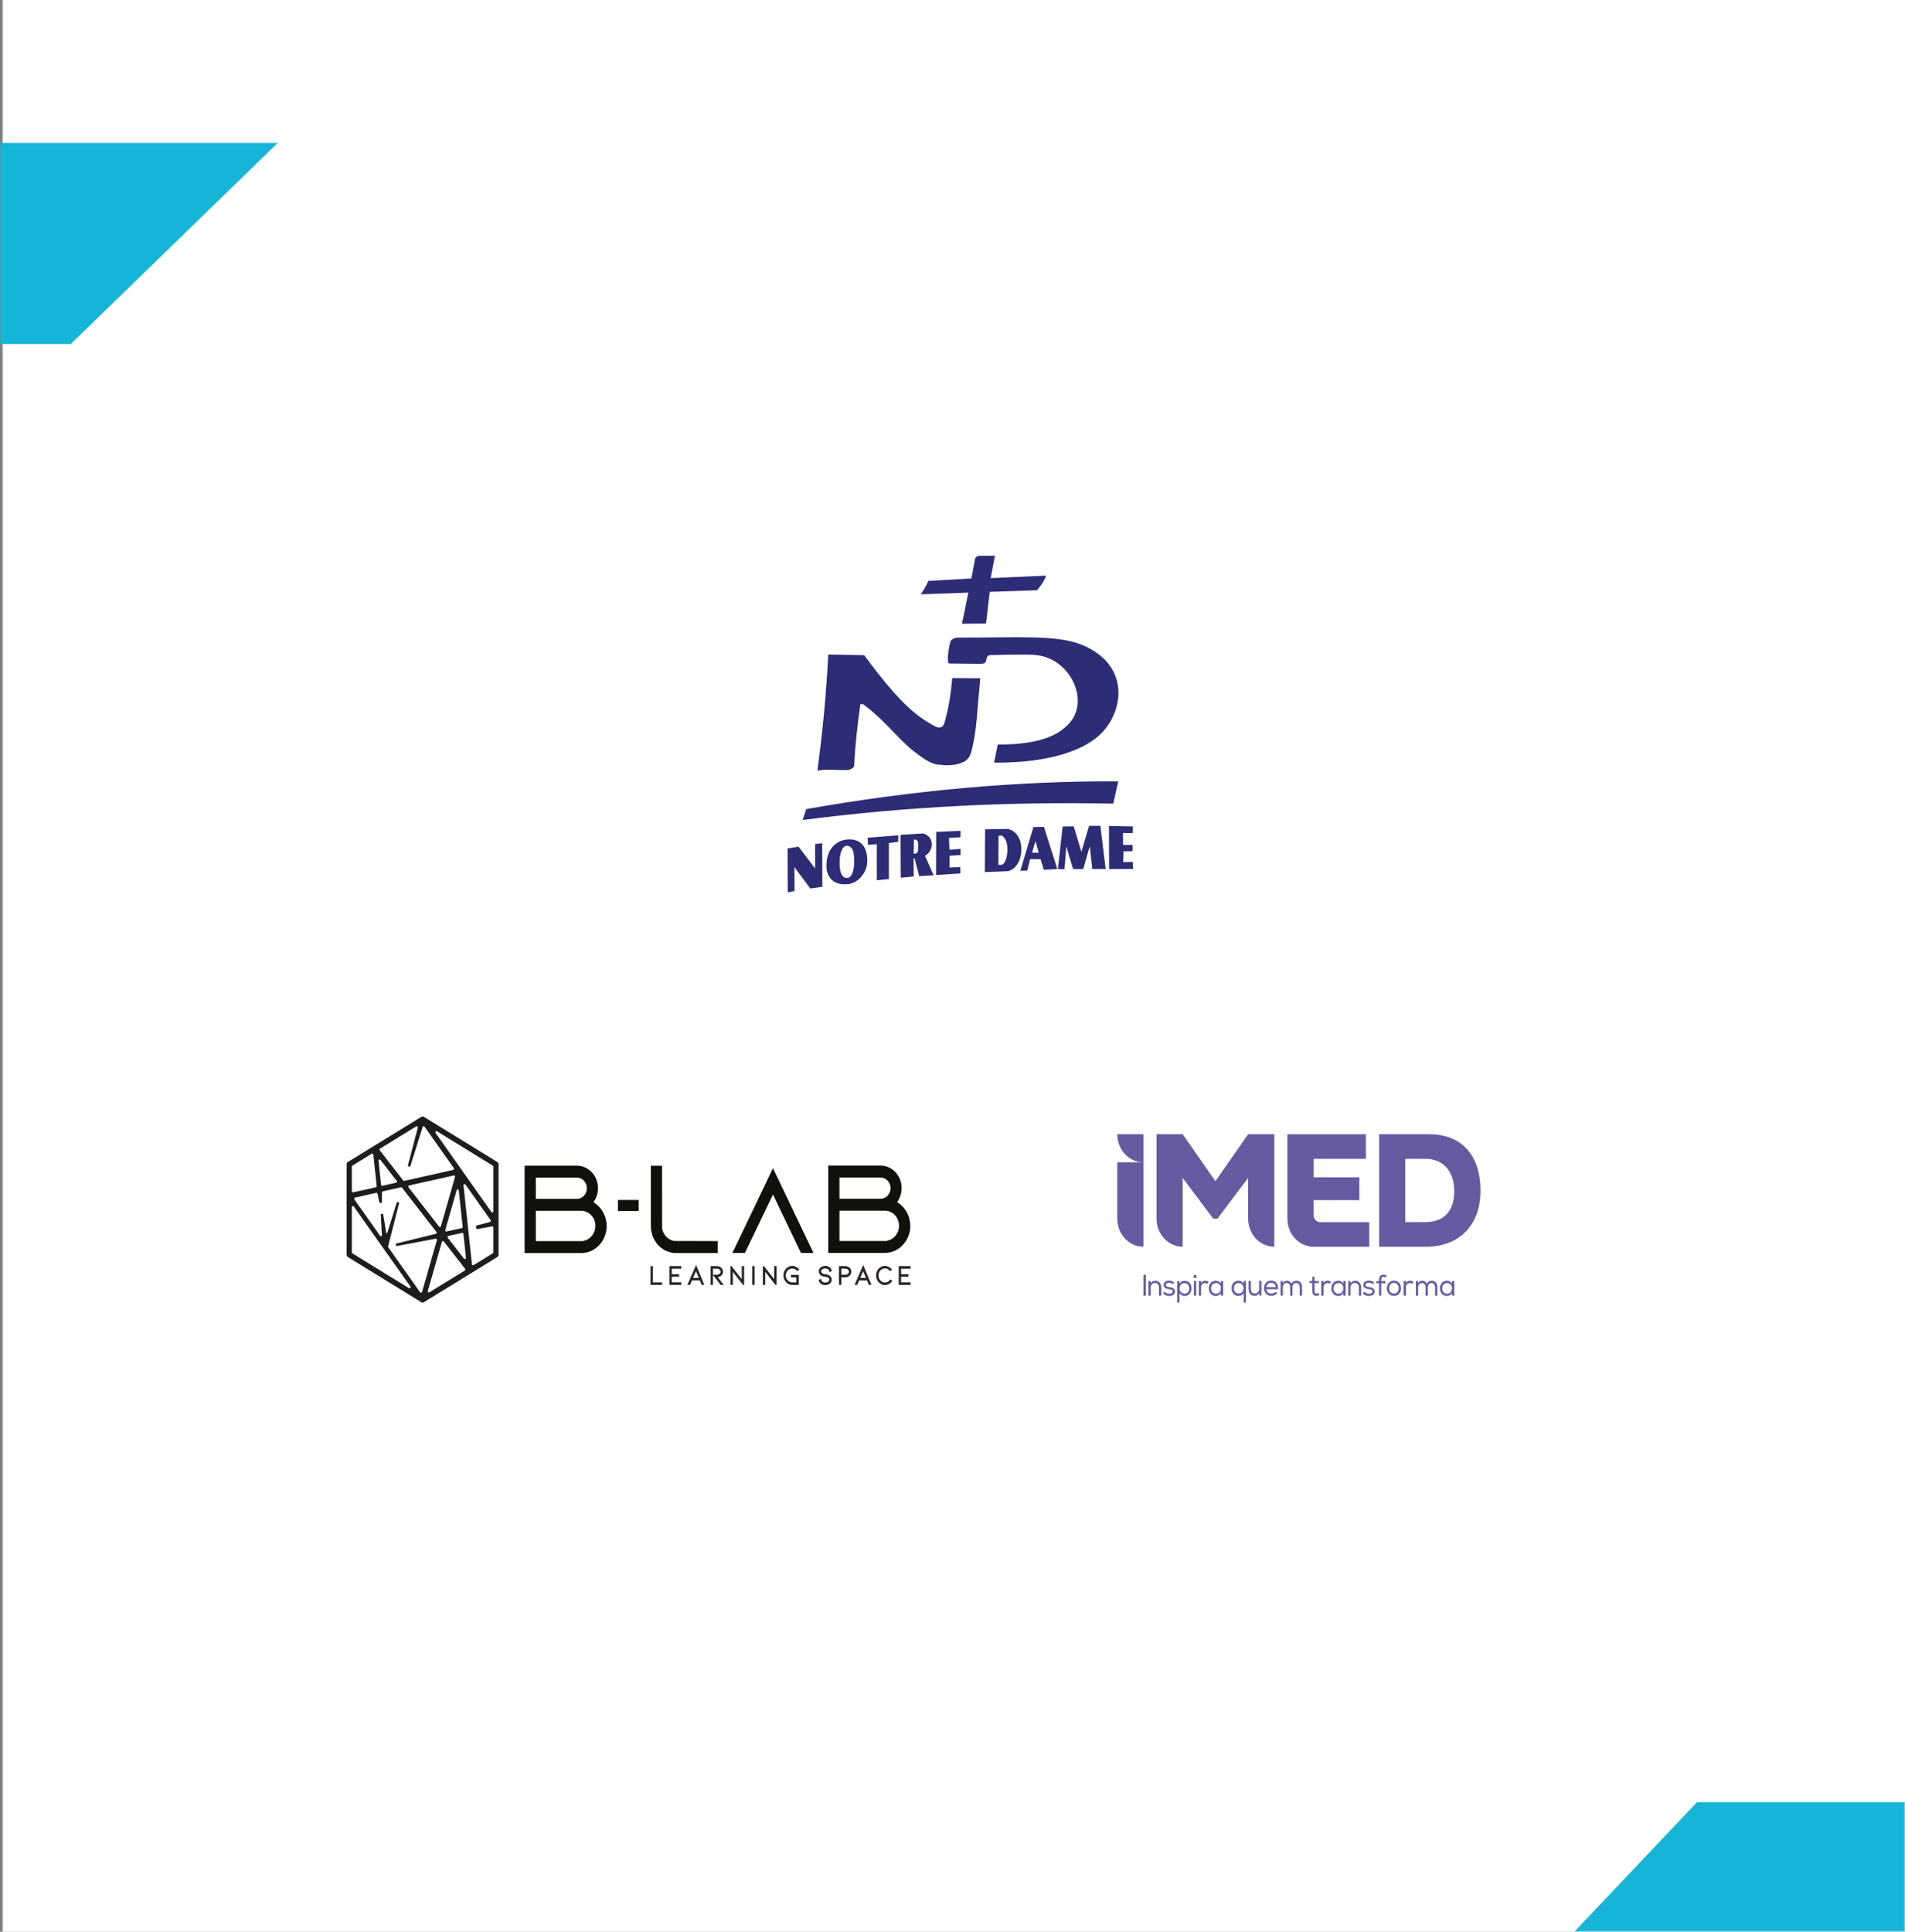 <?xml version="1.0" encoding="UTF-8"?>
<svg xmlns="http://www.w3.org/2000/svg" width="720" height="730" viewBox="0 0 720 730" fill="none">
  <rect x="0" y="0" width="720" height="730" fill="#808080" stroke="none"/>
  <rect width="719" height="730" transform="translate(1)" fill="white"></rect>
  <mask id="mask0_119_480" style="mask-type:alpha" maskUnits="userSpaceOnUse" x="0" y="0" width="720" height="730">
    <rect width="720" height="730" fill="#F3F3F3"></rect>
  </mask>
  <g mask="url(#mask0_119_480)">
    <path d="M-51.092 54L104.97 54L26.752 130L-51.092 130L-51.092 54Z" fill="#16B5D7"></path>
    <path d="M723.422 768H641.211H559L641.409 681H723.422V768Z" fill="#16B5D7"></path>
  </g>
  <path fill-rule="evenodd" clip-rule="evenodd" d="M304.699 305.751C345.27 298.581 384.59 295.087 422.652 295.254L420.765 303.682C382.591 302.926 343.555 304.66 303.374 309.873L304.699 305.743V305.751ZM308.916 291.267C311.957 290.432 318.173 291.196 320.188 290.965C321.678 291.076 322.831 289.731 322.839 289.54C323.154 281.932 324.052 274.197 325.161 266.223C325.558 265.81 326.411 266.136 326.778 266.542C334.538 272.439 338.275 277.945 344.671 283.357C348.019 285.927 351.936 289.166 355.493 288.999C358.272 289.508 362.346 288.92 363.455 288.211C365.619 287.551 366.795 285.832 367.297 283.389C368.57 278.081 369.132 272.773 369.514 267.465L370.495 256.316L359.912 256.228C359.38 262.292 358.482 268.07 356.894 273.306C356.407 274.842 355.284 275.28 353.741 274.619C347.038 271.245 342.454 266.804 337.796 261.616C333.804 257.103 330.179 252.376 326.644 247.586L313.043 247.347C312.279 262.38 310.871 276.959 308.923 291.267M377.123 281.344L375.7 288.195C396.716 288.394 410.542 283.389 416.788 276.553C424.989 267.584 426.666 250.976 408.841 243.654C399.397 239.771 384.328 241.012 362.107 240.941C360.886 240.973 359.905 241.378 359.246 242.333C358.579 245.007 358.002 247.785 358.369 250.26C358.332 250.594 358.789 250.833 359.568 250.737L370.33 250.848C372.075 250.833 372.3 250.602 372.667 249.83L372.967 248.525C373.251 247.697 373.805 247.498 375.55 247.546L380.838 247.395C387.638 247.498 391.503 246.933 395.585 248.461C406.213 252.169 412.077 267.154 402.535 274.85C398.042 279.02 389.571 281.455 377.131 281.344M366.001 223.934L363.59 235.704L372.667 235.625L374.067 223.656L391.938 223.043C393.271 221.475 394.514 219.772 395.315 217.815L395.068 217.536L374.434 218.467L376.037 210H376.082H370.165C369.506 210.024 368.967 210.374 368.548 211.058L367.155 218.587L350.865 219.526C350.123 221.213 349.15 222.908 348.049 224.595L366.009 223.934H366.001Z" fill="#2D2C76"></path>
  <path fill-rule="evenodd" clip-rule="evenodd" d="M297.727 337.225L300.295 336.707L300.235 327.667L306.25 335.737L310.826 335.108L310.758 318.627L308.07 318.969V328.176L301.801 319.94L297.667 320.624L297.727 337.217V337.225ZM319.843 317.258C322.517 316.916 327.805 317.385 327.805 325.351C327.805 329.951 323.955 334.193 319.843 334.137C315.949 334.455 311.904 332.267 312.391 326.155C312.796 319.749 317.042 317.624 319.843 317.258ZM320.098 319.598C322.435 319.773 322.854 322.327 322.854 325.694C322.854 329.06 321.873 331.845 320.098 331.789C318.57 331.789 317.214 330.261 317.334 325.694C317.334 322.327 318.443 319.542 320.098 319.598ZM327.932 316.566L339.526 315.65L339.466 318.11L335.953 318.571V332.187L331.377 332.649V318.977L328.059 319.263L327.932 316.574V316.566ZM340.342 315.483L340.462 331.678L345.352 331.216L345.293 324.404H345.675L347.427 331.097L352.88 330.755L349.614 323.433C353.194 321.309 353.104 315.977 348.865 314.958L340.342 315.475V315.483ZM345.412 317.258L345.352 322.582C346.716 322.709 347.113 321.898 347.045 319.948C347.038 318.945 347.39 317.139 345.412 317.258ZM353.838 314.361L353.786 330.675L362.998 330.062L362.946 327.635L358.894 327.834V323.378L363.058 323.123V320.791L358.841 321.094L358.676 316.637L363.013 316.383L363.065 313.955L353.853 314.361H353.838ZM372.315 313.398L372.203 329.561L381.025 329.211C387.519 327.492 387.968 314.6 380.86 313.247L372.315 313.398ZM377.393 315.786L377.34 326.831L378.726 326.792C381.093 325.709 381.812 317.314 378.591 315.73L377.393 315.786ZM385.639 329.06L388.245 329.004L389.354 324.651L393.293 324.699L394.514 328.702L399.622 328.399L394.566 312.491L390.574 312.547L385.639 329.068V329.06ZM390.073 322.216H392.574L391.353 317.807L390.073 322.216ZM399.839 328.391L402.341 328.487L403.007 319.828L405.561 328.391L409.388 328.447L411.89 319.781L412.833 328.391H417.889L415.889 312.077H411.613L408.729 321.905L405.838 312.276L401.621 312.332L399.846 328.391H399.839ZM419.14 312.149L419.184 328.415L428.239 328.375L428.179 325.709L424.517 325.797L424.652 321.707L428.09 321.627V319.295L424.487 319.271L424.427 314.775L428.142 314.807L428.164 312.308L419.132 312.149H419.14Z" fill="#2D2C76"></path>
  <path d="M188.437 439.97L188.424 439.856L188.411 439.762L188.38 439.662L188.348 439.568L188.304 439.481L188.254 439.394L188.191 439.313L188.128 439.24L188.059 439.179L187.971 439.112L187.946 439.092L160.215 422.041L160.184 422.028L160.096 421.988L160.039 421.961L160.001 421.947L159.913 421.927L159.85 421.914H159.624L159.536 421.927L159.467 421.941L159.435 421.954L159.353 421.988L159.29 422.014L159.259 422.034L159.228 422.048L131.491 439.099L131.466 439.119L131.377 439.186L131.308 439.246L131.245 439.32L131.182 439.4L131.132 439.488L131.088 439.575L131.057 439.668L131.025 439.769L131.013 439.863L131 439.977V474.153L131.013 474.267L131.025 474.36L131.057 474.461L131.088 474.555L131.132 474.642L131.182 474.729L131.245 474.809L131.308 474.883L131.377 474.943L131.466 475.01L131.491 475.03L159.228 492.081L159.24 492.088L159.259 492.102L159.316 492.128L159.347 492.142L159.397 492.162H159.416L159.435 492.175H159.448L159.555 492.202H159.586L159.725 492.222L159.869 492.209H159.913L160.014 492.175L160.058 492.162L160.096 492.149L160.127 492.128H160.146L160.184 492.102L160.209 492.088L177.887 481.221H177.899L177.95 481.208L178.107 481.134H178.119L178.264 481.02L178.321 480.953L187.946 475.037L187.971 475.017L188.059 474.95L188.128 474.89L188.191 474.816L188.254 474.736L188.304 474.648L188.348 474.561L188.38 474.468L188.411 474.367L188.424 474.273L188.437 474.159V439.97ZM157.303 425.646C157.623 425.445 158.007 425.773 157.9 426.155L154.195 440.359C154.056 440.834 154.969 441.035 155.082 440.647L159.75 425.894C159.85 425.552 160.266 425.478 160.467 425.76L171.52 441.404C171.703 441.658 171.571 442.027 171.275 442.094L152.786 446.241C152.635 446.275 152.484 446.214 152.389 446.094L143.532 434.704C143.368 434.496 143.425 434.181 143.645 434.047L157.303 425.652V425.646ZM165.94 463.507L154.409 448.68C154.214 448.425 154.339 448.043 154.641 447.976L171.501 444.198C171.803 444.131 172.068 444.432 171.979 444.754L166.651 463.359C166.557 463.687 166.154 463.775 165.946 463.507M173.401 449.825L174.867 463.614C174.892 463.842 174.747 464.043 174.54 464.089L168.765 465.356C168.463 465.423 168.199 465.121 168.293 464.8L172.602 449.745C172.734 449.296 173.351 449.35 173.401 449.825ZM149.703 446.931L144.519 448.097C144.28 448.15 144.054 447.976 144.029 447.722L143.066 438.65C143.022 438.221 143.525 437.987 143.79 438.322L149.936 446.228C150.131 446.482 150.005 446.864 149.703 446.931ZM133.177 440.486L140.499 435.984C140.757 435.829 141.078 436.004 141.11 436.312L142.368 448.177C142.393 448.398 142.255 448.606 142.047 448.653L133.46 450.576C133.208 450.636 132.969 450.428 132.969 450.147V440.861C132.969 440.707 133.045 440.56 133.17 440.486M132.969 473.248V456.177C132.969 455.762 133.466 455.581 133.705 455.916L155.101 486.139C155.371 486.521 154.956 487.016 154.572 486.782L133.177 473.623C133.051 473.543 132.975 473.402 132.975 473.248M158.806 488.37L146.746 471.339C146.665 471.225 146.646 471.084 146.683 470.95L150.817 454.757C150.955 454.281 150.087 453.993 149.948 454.468L146.394 465.831C146.319 466.086 145.979 466.053 145.947 465.785L144.84 458.964C144.79 458.468 143.878 458.575 143.928 459.071L144.337 466.723C144.381 467.118 143.903 467.319 143.676 467.004L133.938 453.249C133.755 452.994 133.888 452.626 134.183 452.559L142.192 450.763C142.431 450.71 142.657 450.884 142.682 451.139L143.362 454.281C143.412 454.743 144.419 454.656 144.368 454.16L144.343 450.683C144.318 450.462 144.456 450.254 144.664 450.207L151.546 448.666C151.697 448.633 151.848 448.686 151.949 448.814L164.952 465.537C165.147 465.791 165.022 466.173 164.72 466.24L149.999 469.871C149.3 470.039 149.47 470.97 150.181 470.823L164.65 468.096C164.952 468.029 165.217 468.33 165.122 468.652L159.517 488.229C159.416 488.571 159.001 488.651 158.8 488.363M161.694 487.854L167.016 469.255C167.11 468.92 167.513 468.84 167.72 469.101L175.779 479.466C175.943 479.673 175.886 479.988 175.666 480.122L162.279 488.35C161.958 488.544 161.574 488.222 161.681 487.847M169.469 467.044L174.666 465.905C174.905 465.852 175.125 466.026 175.156 466.28L176.119 475.332C176.163 475.761 175.66 475.995 175.395 475.66L169.237 467.741C169.042 467.486 169.167 467.104 169.469 467.037M186.26 473.623L178.981 478.099C178.723 478.253 178.402 478.085 178.371 477.771L175.194 447.943C175.15 447.501 175.678 447.28 175.93 447.628L185.43 461.075C185.612 461.329 185.48 461.698 185.184 461.765L180.309 463.058C179.573 463.225 179.862 464.605 180.611 464.438L185.971 463.433C186.222 463.379 186.461 463.587 186.461 463.862V473.248C186.461 473.402 186.386 473.55 186.254 473.623M186.461 457.738C186.461 458.153 185.964 458.334 185.725 457.999L164.632 428.145C164.361 427.763 164.776 427.267 165.16 427.508L186.254 440.479C186.379 440.56 186.461 440.7 186.461 440.854V457.738Z" fill="#1D1D1B"></path>
  <path d="M246.754 478.447H245.854V485.536H250.227V484.578H246.754V478.447Z" fill="#2B2522"></path>
  <path d="M252.995 485.536H257.467V484.558H253.894V482.474H256.681V481.509H253.894V479.419H257.467V478.447H252.995V485.536Z" fill="#2B2522"></path>
  <path d="M259.814 485.536H260.808L261.538 483.868H264.526L265.218 485.536H266.199L263.098 478.012L259.814 485.536ZM261.959 482.903L263.066 480.35L264.123 482.903H261.953H261.959Z" fill="#2B2522"></path>
  <path d="M271.408 482.608C271.616 482.581 271.836 482.514 272.05 482.414C272.371 482.266 272.654 482.032 272.887 481.703C273.126 481.368 273.251 480.98 273.251 480.551C273.251 480.276 273.195 480.008 273.082 479.754C272.968 479.499 272.811 479.271 272.604 479.077C272.39 478.876 272.144 478.715 271.861 478.608C271.584 478.501 271.282 478.447 270.962 478.447H268.565V485.536H269.464V481.817L272.339 485.536H273.522L271.27 482.628L271.408 482.615V482.608ZM269.464 479.405H270.962C271.245 479.405 271.496 479.466 271.71 479.58C271.918 479.693 272.081 479.841 272.195 480.015C272.302 480.189 272.352 480.363 272.352 480.551C272.352 480.759 272.289 480.946 272.163 481.121C272.031 481.308 271.867 481.449 271.698 481.529C271.433 481.643 271.081 481.703 270.647 481.703H269.464V479.399V479.405Z" fill="#2B2522"></path>
  <path d="M285.23 478.447H284.33V485.536H285.23V478.447Z" fill="#2B2522"></path>
  <path d="M298.22 479.694C298.875 479.285 299.692 479.225 300.41 479.56C300.718 479.707 300.995 479.908 301.227 480.176L301.391 480.364L302.045 479.707L301.888 479.526C301.574 479.164 301.202 478.876 300.781 478.675C300.353 478.474 299.906 478.367 299.441 478.367C298.837 478.367 298.271 478.528 297.761 478.856C297.252 479.178 296.843 479.613 296.547 480.163C296.245 480.712 296.094 481.315 296.094 481.958C296.094 482.601 296.245 483.218 296.547 483.76C296.843 484.303 297.252 484.745 297.761 485.06C298.271 485.382 298.837 485.543 299.441 485.543H301.913V481.771H298.956V482.729H300.988V484.584H299.435C299 484.584 298.585 484.464 298.214 484.229C297.837 483.995 297.535 483.667 297.315 483.271C297.094 482.876 296.987 482.434 296.987 481.958C296.987 481.482 297.094 481.047 297.315 480.652C297.535 480.256 297.837 479.935 298.208 479.7" fill="#2B2522"></path>
  <path d="M310.752 479.687C310.89 479.573 311.067 479.479 311.262 479.419C311.664 479.292 312.123 479.292 312.52 479.419C312.715 479.479 312.891 479.573 313.036 479.687C313.168 479.794 313.275 479.915 313.344 480.042C313.407 480.163 313.445 480.283 313.451 480.41L313.47 480.819L314.363 480.29L314.332 480.116C314.256 479.66 314.011 479.258 313.589 478.923C313.105 478.555 312.539 478.367 311.903 478.367C311.589 478.367 311.287 478.414 310.997 478.508C310.708 478.602 310.444 478.742 310.217 478.923C309.978 479.111 309.783 479.332 309.651 479.58C309.513 479.834 309.444 480.116 309.444 480.41C309.444 480.772 309.55 481.114 309.752 481.422C309.953 481.724 310.23 481.965 310.576 482.146C310.79 482.26 311.054 482.34 311.35 482.394C311.626 482.441 311.79 482.467 311.84 482.474C312.476 482.554 312.759 482.655 312.878 482.715C313.067 482.822 313.218 482.956 313.319 483.111C313.413 483.251 313.457 483.392 313.457 483.553C313.457 483.827 313.325 484.069 313.048 484.283C312.74 484.531 312.362 484.652 311.903 484.652C311.683 484.652 311.469 484.618 311.268 484.558C311.073 484.497 310.903 484.404 310.752 484.283C310.488 484.089 310.356 483.854 310.343 483.566L310.324 483.164L309.437 483.693L309.469 483.874C309.557 484.35 309.808 484.752 310.217 485.074C310.444 485.254 310.708 485.388 310.997 485.482C311.287 485.576 311.589 485.623 311.903 485.623C312.539 485.623 313.111 485.435 313.596 485.067C313.841 484.879 314.03 484.651 314.155 484.39C314.288 484.129 314.357 483.848 314.357 483.559C314.357 483.218 314.262 482.896 314.074 482.601C313.891 482.32 313.64 482.072 313.312 481.878C313.18 481.797 313.023 481.73 312.841 481.683C312.664 481.63 312.482 481.596 312.3 481.57L311.96 481.516C311.708 481.482 311.507 481.449 311.35 481.422C311.211 481.395 311.079 481.355 310.972 481.302C310.79 481.201 310.639 481.074 310.513 480.893C310.4 480.732 310.343 480.578 310.343 480.424C310.343 480.303 310.375 480.183 310.444 480.062C310.513 479.935 310.62 479.814 310.765 479.7" fill="#2B2522"></path>
  <path d="M320.648 478.729C320.308 478.541 319.931 478.447 319.534 478.447H317.093L317.106 485.536H318.006V482.682H319.541C319.937 482.682 320.314 482.588 320.654 482.4C320.994 482.213 321.271 481.951 321.472 481.63C321.679 481.301 321.78 480.94 321.78 480.564C321.78 480.189 321.673 479.814 321.472 479.492C321.271 479.178 320.994 478.916 320.654 478.729M319.534 481.697H317.999V479.412H319.534C319.78 479.412 320.012 479.466 320.22 479.573C320.428 479.68 320.585 479.821 320.704 480.002C320.818 480.176 320.874 480.357 320.874 480.558C320.874 480.759 320.818 480.933 320.704 481.107C320.585 481.288 320.428 481.429 320.22 481.536C320.012 481.643 319.786 481.697 319.534 481.697Z" fill="#2B2522"></path>
  <path d="M322.988 485.536H323.982L324.712 483.868H327.7L328.392 485.536H329.373L326.272 478.012L322.988 485.536ZM325.133 482.903L326.24 480.35L327.297 482.903H325.127H325.133Z" fill="#2B2522"></path>
  <path d="M336.388 483.653C336.149 483.961 335.859 484.203 335.532 484.377C335.199 484.551 334.846 484.638 334.482 484.638C334.041 484.638 333.626 484.517 333.249 484.283C332.871 484.048 332.569 483.72 332.349 483.312C332.129 482.91 332.016 482.461 332.016 481.978C332.016 481.496 332.129 481.054 332.349 480.645C332.569 480.236 332.877 479.915 333.249 479.674C333.62 479.439 334.035 479.318 334.482 479.318C334.828 479.318 335.161 479.399 335.469 479.546C335.784 479.7 336.061 479.915 336.287 480.196L336.444 480.384L337.136 479.734L336.973 479.546C336.646 479.171 336.268 478.876 335.834 478.675C335.4 478.468 334.947 478.367 334.475 478.367C333.871 478.367 333.305 478.535 332.783 478.856C332.267 479.178 331.858 479.627 331.556 480.169C331.261 480.719 331.103 481.328 331.103 481.978C331.103 482.628 331.254 483.238 331.55 483.787C331.846 484.337 332.261 484.785 332.777 485.107C333.293 485.435 333.859 485.596 334.469 485.596C334.979 485.596 335.469 485.476 335.922 485.241C336.375 485.007 336.771 484.672 337.086 484.243L337.237 484.042L336.526 483.452L336.381 483.64L336.388 483.653Z" fill="#2B2522"></path>
  <path d="M344.157 479.419V478.447H339.678V485.536H344.157V484.558H340.578V482.474H343.364V481.509H340.578V479.419H344.157Z" fill="#2B2522"></path>
  <path d="M276.97 480.631L280.813 485.536H281.247V478.447H280.348V483.372L276.479 478.447H276.064V485.536H276.97V480.631Z" fill="#2B2522"></path>
  <path d="M289.224 480.632L293.068 485.536H293.502V478.447H292.603V483.372L288.734 478.441H288.325V485.536H289.224V480.632Z" fill="#2B2522"></path>
  <path d="M224.975 454.777L224.327 454.314L224.754 453.618C225.585 452.271 226.025 450.683 226.025 449.021C226.025 444.318 222.433 440.493 218.017 440.493H198.282V473.509H219.696C224.987 473.509 229.29 468.927 229.29 463.299C229.29 459.875 227.68 456.693 224.987 454.777M202.516 445.015H218.055C220.131 445.015 221.823 446.811 221.823 449.028C221.823 451.246 220.131 453.041 218.055 453.041H202.516V445.015ZM220.477 468.887V469H202.522V457.557H219.69C222.641 457.557 225.037 460.11 225.037 463.252C225.037 466.106 223.056 468.478 220.477 468.887Z" fill="#12100B"></path>
  <path d="M251.309 472.464C252.617 473.161 254.033 473.516 255.517 473.516H271.251V468.994L254.907 468.947H254.857C252.46 468.592 250.554 466.562 250.227 464.009L250.22 440.499H245.98V463.306C245.98 464.887 246.314 466.394 246.968 467.788C247.867 469.798 249.409 471.453 251.315 472.471" fill="#12100B"></path>
  <path d="M292.143 451.393L302.725 473.469H307.468L305.078 468.491L292.143 441.457L279.209 468.491L276.812 473.469H281.562L292.143 451.393Z" fill="#12100B"></path>
  <path d="M339.735 454.73L339.087 454.267L339.514 453.571C340.345 452.224 340.779 450.636 340.779 448.975C340.779 444.271 337.187 440.446 332.77 440.446H313.036V473.463H334.45C339.741 473.463 344.044 468.88 344.044 463.252C344.044 459.828 342.433 456.646 339.741 454.73M317.276 444.968H332.814C334.89 444.968 336.583 446.764 336.583 448.981C336.583 451.199 334.89 452.995 332.814 452.995H317.276V444.968ZM335.23 468.84V468.954H317.276V457.51H334.444C337.394 457.51 339.791 460.063 339.791 463.205C339.791 466.059 337.81 468.431 335.23 468.84Z" fill="#12100B"></path>
  <path d="M241.407 453.45H233.562V457.624H241.407V453.45Z" fill="#12100B"></path>
  <path d="M540.382 428.61H521.249V471.126H539.053C550.763 471.159 559.515 463.718 559.546 450.009C559.577 436.172 552.091 428.704 540.382 428.61ZM538.785 461.801L531.131 461.827V437.928L538.772 437.901C545.248 437.915 549.658 442.292 549.64 450.27C549.621 458.12 545.26 461.814 538.785 461.801Z" fill="#665AA1"></path>
  <path d="M471.735 428.61L459.365 446.368L447.006 428.61H437.112V460.5C437.112 466.373 441.542 471.132 447.006 471.132V445.121L458.522 460.5H460.157L471.729 445.121V445.007L471.735 460.5C471.735 466.373 476.164 471.132 481.629 471.132V428.61H471.735Z" fill="#665AA1"></path>
  <path d="M422.278 428.61C422.278 434.476 426.694 439.229 432.153 439.242H422.278V460.5C422.278 466.373 426.707 471.132 432.172 471.132V428.61H422.278Z" fill="#665AA1"></path>
  <path d="M498.941 461.827C497.574 461.827 496.47 460.641 496.47 459.173V453.528H513.775V444.893H496.47V437.915H516.252V428.617H486.576V460.507C486.576 466.379 491.005 471.139 496.47 471.139H517.494V461.841H498.947L498.941 461.827Z" fill="#665AA1"></path>
  <path d="M433.082 481.744H432.172V489.601H433.082V481.744Z" fill="#665AA1"></path>
  <path d="M434.043 484.05H434.829L434.873 484.935C435.322 484.272 435.946 483.97 436.638 483.97C437.942 483.97 438.903 484.915 438.903 486.544V489.608H438.048V486.551C438.048 485.485 437.462 484.821 436.482 484.821C435.54 484.835 434.898 485.633 434.898 486.631V489.608H434.049V484.05H434.043Z" fill="#665AA1"></path>
  <path d="M443.338 485.291C442.889 484.855 442.421 484.754 441.885 484.754C441.174 484.741 440.6 485.016 440.612 485.565C440.625 486.135 441.248 486.31 441.897 486.383C442.839 486.504 444.093 486.712 444.068 488.079C444.049 489.192 443.064 489.742 441.903 489.742C441.036 489.742 440.182 489.48 439.595 488.696L440.088 488.059C440.55 488.663 441.286 488.911 441.928 488.911C442.496 488.911 443.213 488.716 443.232 488.046C443.245 487.443 442.64 487.262 441.841 487.161C440.849 487.027 439.782 486.745 439.782 485.565C439.77 484.386 440.88 483.923 441.872 483.936C442.646 483.936 443.282 484.138 443.837 484.674L443.345 485.277L443.332 485.291H443.338Z" fill="#665AA1"></path>
  <path d="M444.929 484.084H445.746L445.79 485.15C446.195 484.406 446.963 483.983 447.774 483.983C449.259 484.017 450.344 485.143 450.344 486.846C450.344 488.549 449.271 489.735 447.724 489.735C446.994 489.735 446.177 489.4 445.771 488.609V492.222H444.935V484.084H444.929ZM449.483 486.866C449.483 485.619 448.722 484.882 447.668 484.882C446.613 484.882 445.859 485.733 445.859 486.866C445.859 487.999 446.62 488.85 447.668 488.864C448.703 488.864 449.483 488.113 449.483 486.866Z" fill="#665AA1"></path>
  <path d="M452.253 482.374C452.253 483.172 451.124 483.172 451.124 482.361C451.124 481.55 452.253 481.563 452.253 482.374ZM451.248 489.608H452.103V484.037H451.248V489.608Z" fill="#665AA1"></path>
  <path d="M453.887 484.05L453.95 484.882C454.305 484.164 454.942 483.963 455.54 483.963C455.99 483.95 456.426 484.117 456.738 484.379L456.351 485.163C456.077 484.962 455.809 484.862 455.453 484.862C454.63 484.875 453.937 485.498 453.937 486.524V489.615H453.083V484.071H453.875L453.887 484.057V484.05Z" fill="#665AA1"></path>
  <path d="M461.448 489.628L461.429 488.616C461.024 489.38 460.238 489.742 459.527 489.742C458.042 489.742 456.882 488.643 456.882 486.833C456.882 485.022 458.061 483.957 459.533 483.97C460.307 483.97 461.068 484.352 461.442 485.069L461.454 484.057H462.29V489.601H461.467L461.448 489.621V489.628ZM459.57 484.848C458.547 484.848 457.724 485.633 457.724 486.866C457.724 488.1 458.547 488.897 459.57 488.897C462.053 488.897 462.053 484.835 459.583 484.835L459.57 484.848Z" fill="#665AA1"></path>
  <path d="M470.063 488.596C469.658 489.367 468.841 489.708 468.111 489.708C466.564 489.708 465.491 488.576 465.491 486.812C465.491 485.049 466.576 483.97 468.061 483.95C468.878 483.95 469.639 484.379 470.045 485.116L470.076 484.05H470.893V492.216H470.045H470.063V488.596ZM468.198 488.804C469.234 488.804 469.995 487.952 469.995 486.819C469.995 485.686 469.265 484.835 468.186 484.835C467.106 484.835 466.37 485.579 466.37 486.819C466.37 488.059 467.156 488.817 468.186 488.817L468.198 488.804Z" fill="#665AA1"></path>
  <path d="M475.99 489.588L475.946 488.703C475.484 489.38 474.873 489.668 474.149 489.682C472.833 489.682 471.904 488.73 471.904 487.107V484.044H472.758V487.101C472.758 488.166 473.345 488.83 474.324 488.83C475.266 488.817 475.909 488.019 475.909 487.02V484.044H476.763V489.588H475.971H475.99Z" fill="#665AA1"></path>
  <path d="M482.684 488.703C482.159 489.366 481.261 489.688 480.456 489.688C478.859 489.688 477.743 488.555 477.743 486.792C477.743 485.029 478.859 483.916 480.419 483.916C481.979 483.916 483.195 484.962 483.002 487.174H478.616C478.71 488.193 479.496 488.837 480.488 488.837C481.074 488.837 481.785 488.589 482.128 488.14L482.702 488.703H482.684ZM482.184 486.417C482.141 485.337 481.455 484.754 480.438 484.754C479.539 484.754 478.753 485.337 478.61 486.403H482.184V486.417Z" fill="#665AA1"></path>
  <path d="M484.019 484.057H484.811L484.861 484.868C485.173 484.218 485.803 483.957 486.383 483.957C487.094 483.957 487.824 484.285 488.117 485.17C488.492 484.319 489.203 483.957 489.933 483.957C491.292 483.957 492.103 484.908 492.103 486.424V489.588H491.249V486.424C491.249 485.512 490.756 484.815 489.914 484.815C489.072 484.815 488.504 485.532 488.504 486.444V489.588H487.649V486.444C487.649 485.532 487.119 484.815 486.258 484.815C485.397 484.815 484.861 485.532 484.861 486.444V489.588H484.006V484.044L484.019 484.057Z" fill="#665AA1"></path>
  <path d="M496.832 484.064H498.429V484.848H496.82V487.778C496.82 488.428 497.019 488.844 497.637 488.844C497.868 488.844 498.13 488.763 498.36 488.642L498.61 489.407C498.267 489.574 497.949 489.661 497.606 489.675C496.495 489.695 495.977 489.004 495.977 487.778V484.848H494.942V484.064H495.977V482.535L496.832 482.435V484.064Z" fill="#665AA1"></path>
  <path d="M500.17 484.044L500.232 484.875C500.588 484.158 501.224 483.956 501.817 483.956C502.266 483.943 502.702 484.111 503.021 484.372L502.634 485.156C502.366 484.955 502.091 484.855 501.735 484.855C500.912 484.868 500.22 485.492 500.22 486.517V489.601H499.365V484.057H500.157L500.17 484.044Z" fill="#665AA1"></path>
  <path d="M507.749 489.621L507.73 488.609C507.325 489.373 506.539 489.735 505.828 489.735C504.343 489.735 503.183 488.636 503.183 486.826C503.183 485.016 504.362 483.95 505.834 483.963C506.608 483.963 507.369 484.345 507.743 485.063L507.755 484.05H508.591V489.594H507.768L507.749 489.614V489.621ZM505.871 484.841C504.848 484.841 504.025 485.626 504.025 486.866C504.025 488.106 504.848 488.897 505.871 488.897C508.354 488.897 508.354 484.835 505.884 484.835L505.871 484.848V484.841Z" fill="#665AA1"></path>
  <path d="M509.596 484.044H510.376L510.419 484.928C510.868 484.265 511.492 483.963 512.185 483.963C513.489 483.963 514.449 484.908 514.449 486.537V489.601H513.595V486.544C513.595 485.478 513.008 484.815 512.029 484.815C511.087 484.828 510.444 485.626 510.444 486.625V489.601H509.596V484.044Z" fill="#665AA1"></path>
  <path d="M518.829 485.284C518.379 484.848 517.911 484.748 517.375 484.748C516.664 484.734 516.09 485.002 516.102 485.552C516.115 486.129 516.739 486.296 517.387 486.37C518.329 486.491 519.583 486.698 519.558 488.066C519.54 489.179 518.554 489.729 517.4 489.729C516.533 489.729 515.678 489.467 515.092 488.683L515.585 488.046C516.046 488.649 516.782 488.897 517.425 488.897C517.993 488.897 518.71 488.703 518.729 488.032C518.741 487.429 518.136 487.248 517.338 487.148C516.346 487.013 515.279 486.732 515.279 485.552C515.266 484.372 516.377 483.91 517.369 483.923C518.142 483.923 518.779 484.124 519.334 484.66L518.841 485.264L518.829 485.277V485.284Z" fill="#665AA1"></path>
  <path d="M521.193 489.608V484.929H520.182V484.117H521.193V483.682C521.193 482.415 521.842 481.671 522.927 481.671C523.345 481.671 523.744 481.818 524.1 482.073L523.744 482.757C523.464 482.576 523.239 482.475 522.952 482.475C522.397 482.475 522.041 482.844 522.041 483.675V484.111H523.663V484.922H522.041V489.594H521.187L521.199 489.608H521.193Z" fill="#665AA1"></path>
  <path d="M526.851 483.93C528.429 483.93 529.533 485.116 529.533 486.839C529.533 488.562 528.404 489.702 526.851 489.702C525.298 489.702 524.175 488.522 524.175 486.839C524.175 485.157 525.316 483.93 526.851 483.93ZM526.857 484.768C525.803 484.768 525.029 485.599 525.029 486.833C525.029 487.999 525.791 488.83 526.845 488.83C527.899 488.83 528.673 487.999 528.685 486.833C528.685 485.599 527.893 484.768 526.857 484.768Z" fill="#665AA1"></path>
  <path d="M531.33 484.044L531.393 484.875C531.748 484.158 532.384 483.956 532.983 483.956C533.433 483.943 533.869 484.111 534.181 484.372L533.794 485.156C533.526 484.955 533.252 484.855 532.896 484.855C532.073 484.868 531.38 485.492 531.38 486.517V489.601H530.526V484.057H531.318L531.33 484.044Z" fill="#665AA1"></path>
  <path d="M535.154 484.064H535.947L535.997 484.875C536.308 484.225 536.938 483.963 537.519 483.963C538.23 483.963 538.96 484.292 539.253 485.177C539.627 484.325 540.338 483.963 541.068 483.963C542.428 483.963 543.239 484.915 543.239 486.43V489.594H542.385V486.43C542.385 485.518 541.892 484.821 541.05 484.821C540.207 484.821 539.64 485.539 539.64 486.45V489.594H538.785V486.45C538.785 485.539 538.255 484.821 537.394 484.821C536.533 484.821 535.997 485.539 535.997 486.45V489.594H535.142V484.05L535.154 484.064Z" fill="#665AA1"></path>
  <path d="M548.791 489.594L548.773 488.609C548.367 489.373 547.581 489.728 546.876 489.728C545.391 489.728 544.237 488.629 544.237 486.826C544.237 485.022 545.416 483.956 546.889 483.963C547.662 483.963 548.423 484.345 548.797 485.063L548.81 484.05H549.646V489.594H548.791ZM546.914 484.841C545.89 484.841 545.067 485.626 545.067 486.866C545.067 488.106 545.89 488.897 546.914 488.897C549.396 488.897 549.396 484.835 546.926 484.835L546.914 484.848V484.841Z" fill="#665AA1"></path>
</svg>
